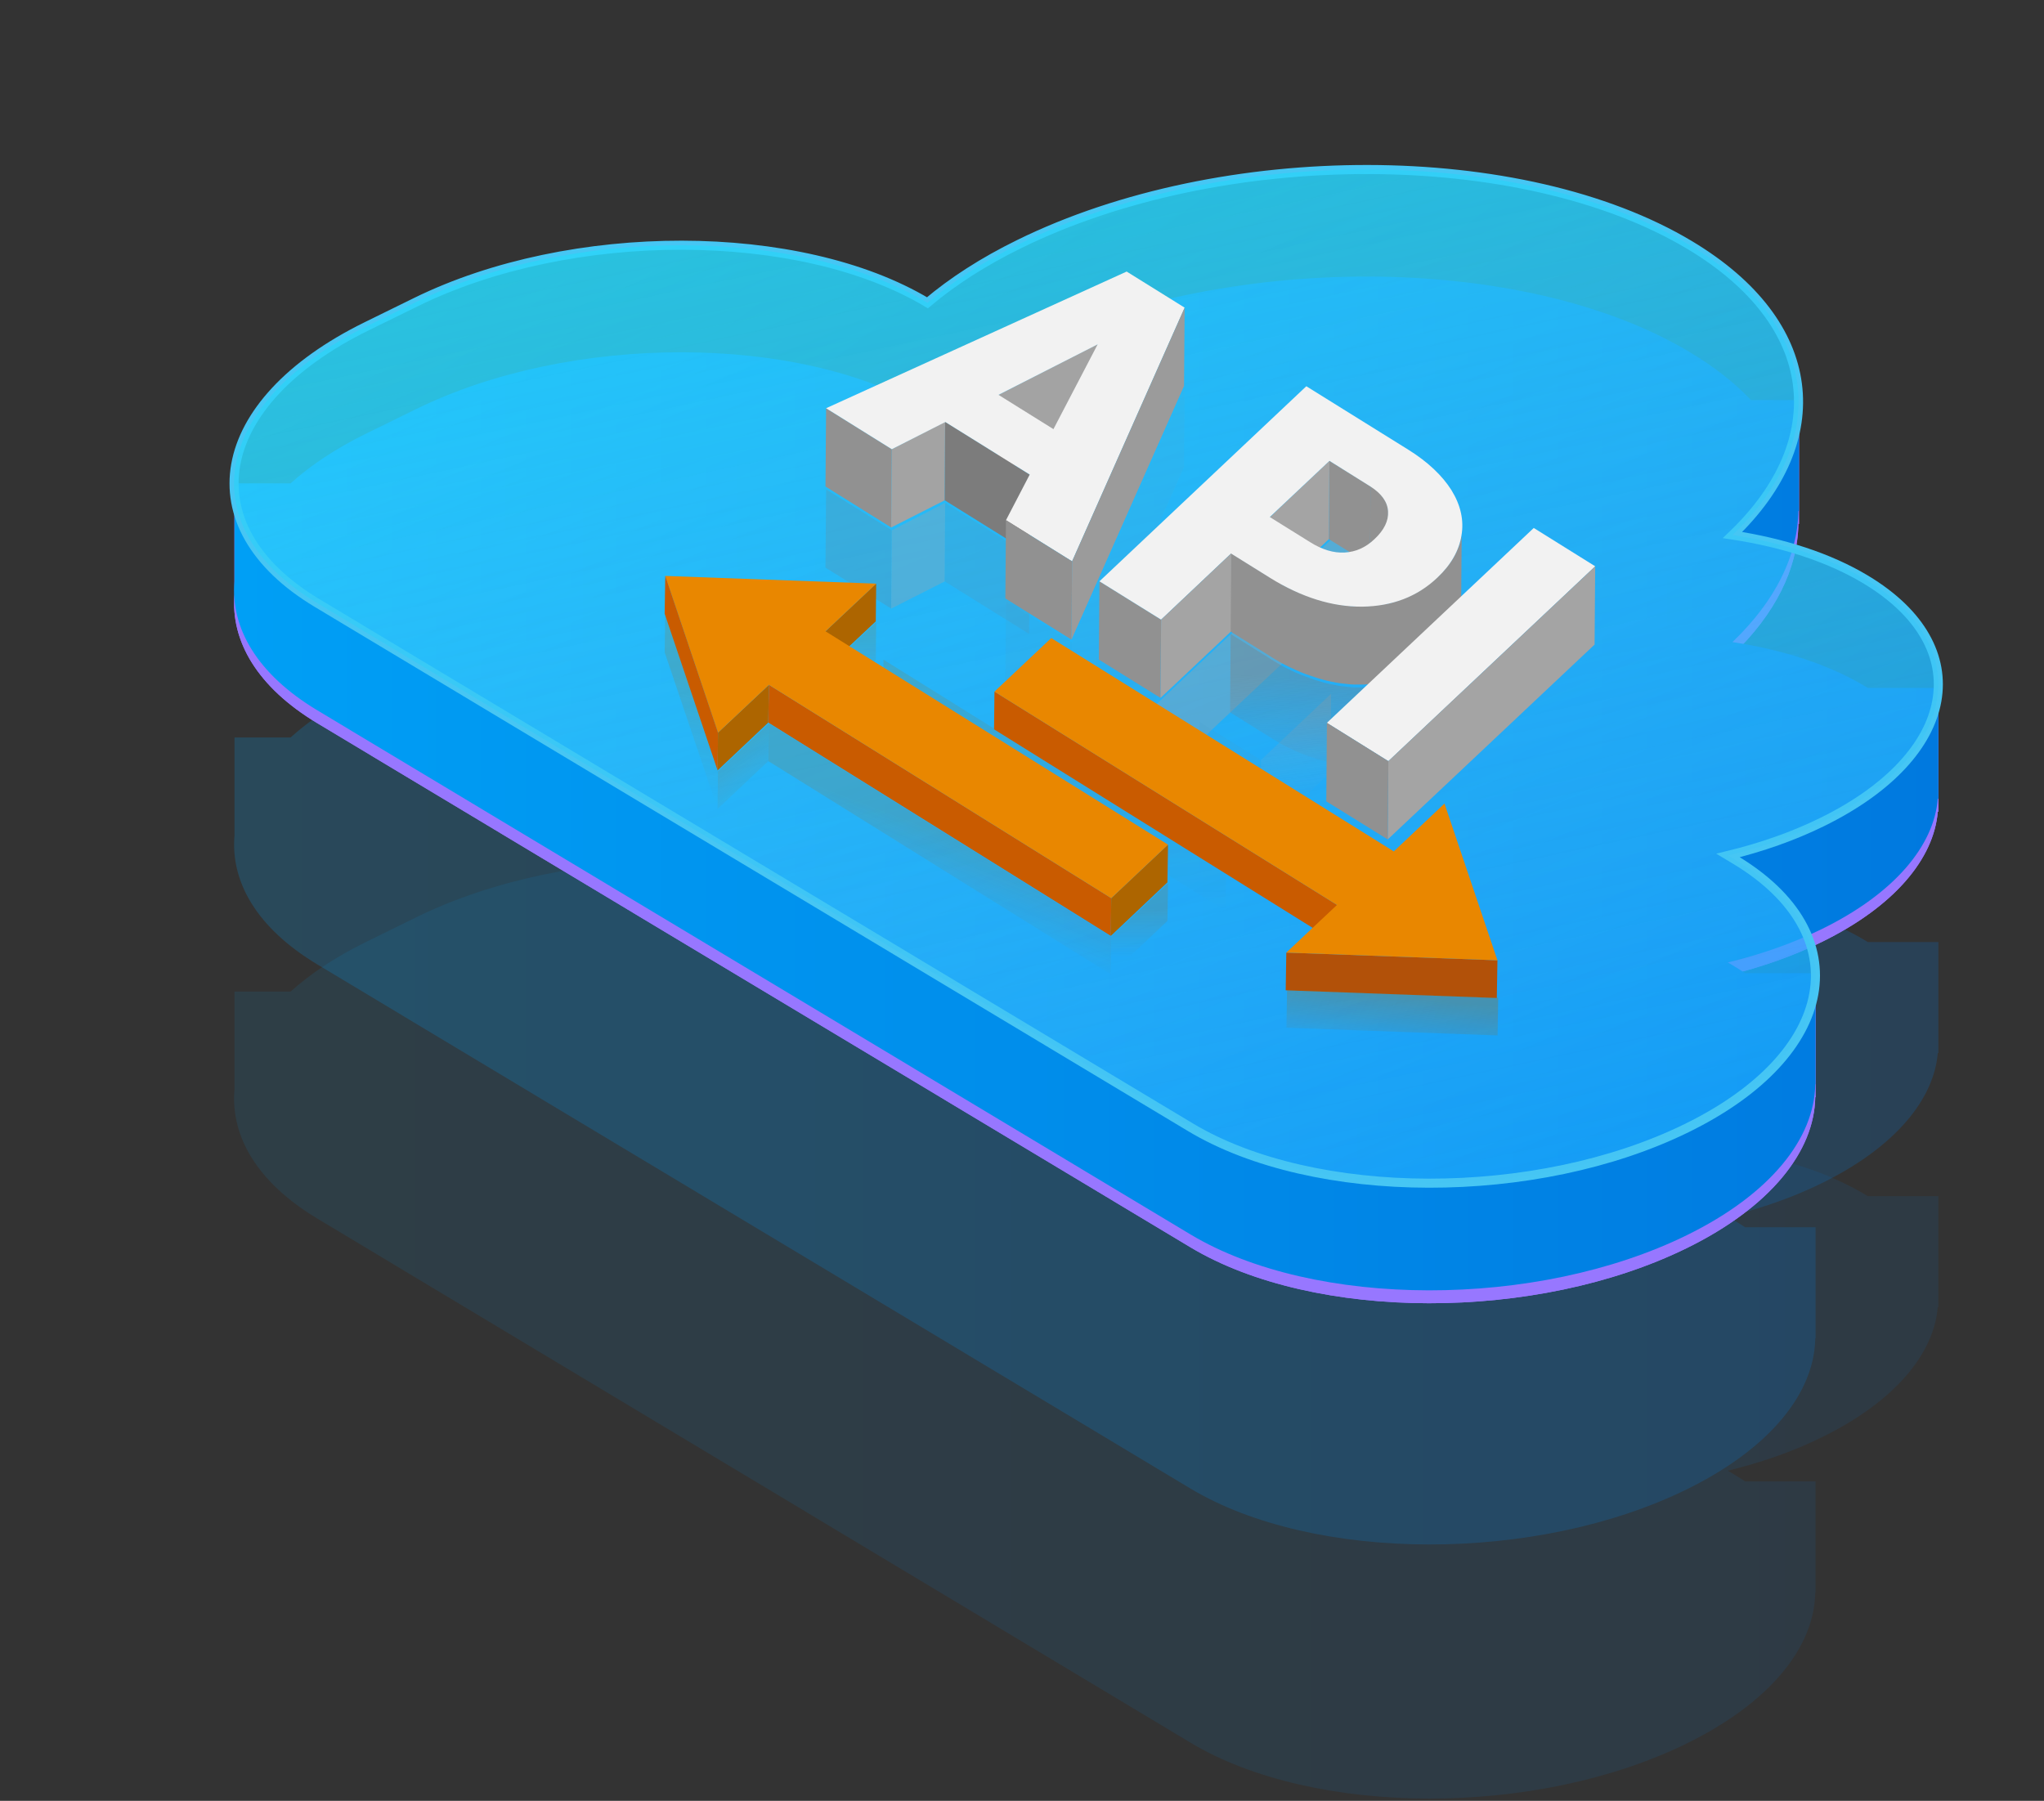 <svg width="143" height="126" viewBox="0 0 143 126" fill="none" xmlns="http://www.w3.org/2000/svg">
<rect x="0" y="0" width="143" height="126" fill="#333333" stroke="none"/>
<path opacity="0.65" d="M121.381 60.147L120.895 59.856C123.234 59.286 125.463 58.509 127.489 57.51C136.992 52.838 138.346 45.244 130.523 40.545C127.962 39.004 124.727 37.969 121.207 37.435C128.128 30.806 127.385 22.65 118.223 17.152C106.519 10.127 85.515 10.093 71.306 17.076C68.772 18.318 66.634 19.706 64.885 21.185C55.951 15.833 39.937 15.812 29.102 21.136L25.638 22.837C14.795 28.168 13.248 36.831 22.181 42.19L45.893 56.427L59.693 64.708L83.279 78.868C91.942 84.067 107.498 84.095 118.014 78.924C128.545 73.759 130.044 65.346 121.381 60.147Z" fill="url(#paint0_linear)"/>
<path d="M135.625 83.694H130.669C130.62 83.659 130.572 83.631 130.516 83.596C127.955 82.055 124.72 81.021 121.201 80.487C124.213 77.606 125.768 74.434 125.817 71.317H125.858V63.55H122.499C121.367 62.356 119.944 61.231 118.223 60.204C106.52 53.179 85.515 53.144 71.306 60.127C68.772 61.37 66.634 62.758 64.885 64.237C55.951 58.885 39.937 58.864 29.102 64.188L25.638 65.889C23.5 66.937 21.73 68.117 20.328 69.38H16.406V76.231C16.121 79.508 18.003 82.736 22.181 85.249L45.893 99.485L59.693 107.766L83.28 121.927C91.943 127.126 107.498 127.154 118.015 121.982C123.88 119.102 126.941 115.208 126.997 111.425H127.018V103.65H122.089C121.86 103.497 121.617 103.345 121.367 103.192L120.881 102.901C123.221 102.331 125.449 101.554 127.476 100.554C132.55 98.062 135.299 94.73 135.569 91.454H135.611V83.694H135.625Z" fill="url(#paint1_linear)" fill-opacity="0.1"/>
<path d="M135.625 65.912H130.669C130.62 65.878 130.572 65.85 130.516 65.815C127.955 64.274 124.72 63.24 121.201 62.705C124.213 59.825 125.768 56.653 125.817 53.536H125.858V45.768H122.499C121.367 44.574 119.944 43.45 118.223 42.422C106.52 35.398 85.515 35.363 71.306 42.346C68.772 43.589 66.634 44.977 64.885 46.456C55.951 41.104 39.937 41.083 29.102 46.407L25.638 48.108C23.5 49.156 21.73 50.336 20.328 51.599H16.406V58.45C16.121 61.727 18.003 64.954 22.181 67.467L45.893 81.704L59.693 89.985L83.28 104.146C91.943 109.345 107.498 109.373 118.015 104.201C123.88 101.321 126.941 97.426 126.997 93.643H127.018V85.869H122.089C121.86 85.716 121.617 85.564 121.367 85.411L120.881 85.119C123.221 84.55 125.449 83.773 127.476 82.773C132.55 80.281 135.299 76.949 135.569 73.673H135.611V65.912H135.625Z" fill="url(#paint2_linear)" fill-opacity="0.2"/>
<path d="M135.625 49.035H130.669C130.62 49 130.572 48.972 130.516 48.938C127.955 47.397 124.72 46.362 121.201 45.828C124.213 42.947 125.768 39.775 125.817 36.658H125.858V28.891H122.499C121.367 27.697 119.944 26.572 118.223 25.545C106.52 18.52 85.515 18.486 71.306 25.469C68.772 26.711 66.634 28.099 64.885 29.578C55.951 24.226 39.937 24.205 29.102 29.529L25.638 31.23C23.5 32.278 21.73 33.458 20.328 34.722H16.406V41.573C16.121 44.849 18.003 48.077 22.181 50.59L45.893 64.827L59.693 73.108L83.28 87.268C91.943 92.467 107.498 92.495 118.015 87.324C123.88 84.443 126.941 80.549 126.997 76.766H127.018V68.992H122.089C121.86 68.839 121.617 68.686 121.367 68.533L120.881 68.242C123.221 67.673 125.449 66.895 127.476 65.896C132.55 63.404 135.299 60.072 135.569 56.795H135.611V49.035H135.625Z" fill="#9777FF"/>
<path d="M135.625 49.035H130.669C130.62 49 130.572 48.972 130.516 48.938C127.955 47.397 124.72 46.362 121.201 45.828C124.213 42.947 125.768 39.775 125.817 36.658H125.858V28.891H122.499C121.367 27.697 119.944 26.572 118.223 25.545C106.52 18.52 85.515 18.486 71.306 25.469C68.772 26.711 66.634 28.099 64.885 29.578C55.951 24.226 39.937 24.205 29.102 29.529L25.638 31.23C23.5 32.278 21.73 33.458 20.328 34.722H16.406V41.573C16.121 44.849 18.003 48.077 22.181 50.59L45.893 64.827L59.693 73.108L83.28 87.268C91.943 92.467 107.498 92.495 118.015 87.324C123.88 84.443 126.941 80.549 126.997 76.766H127.018V68.992H122.089C121.86 68.839 121.617 68.686 121.367 68.533L120.881 68.242C123.221 67.673 125.449 66.895 127.476 65.896C132.55 63.404 135.299 60.072 135.569 56.795H135.611V49.035H135.625Z" fill="#9777FF"/>
<path d="M135.625 48.132H130.669C130.62 48.097 130.572 48.07 130.516 48.035C127.955 46.494 124.72 45.46 121.201 44.925C124.213 42.044 125.768 38.872 125.817 35.755H125.858V27.988H122.499C121.367 26.794 119.944 25.67 118.223 24.642C106.52 17.617 85.515 17.583 71.306 24.566C68.772 25.808 66.634 27.197 64.885 28.675C55.951 23.323 39.937 23.303 29.102 28.627L25.638 30.327C23.5 31.375 21.73 32.556 20.328 33.819H16.406V40.67C16.121 43.946 18.003 47.174 22.181 49.687L45.893 63.924L59.693 72.205L83.28 86.365C91.943 91.565 107.498 91.592 118.015 86.421C123.88 83.54 126.941 79.646 126.997 75.863H127.018V68.089H122.089C121.86 67.936 121.617 67.783 121.367 67.63L120.881 67.339C123.221 66.77 125.449 65.992 127.476 64.993C132.55 62.501 135.299 59.169 135.569 55.893H135.611V48.132H135.625Z" fill="url(#paint3_linear)"/>
<path d="M121.381 60.147L120.895 59.856C123.234 59.286 125.463 58.509 127.489 57.51C136.992 52.838 138.346 45.244 130.523 40.545C127.962 39.004 124.727 37.969 121.207 37.435C128.128 30.806 127.385 22.65 118.223 17.152C106.519 10.127 85.515 10.093 71.306 17.076C68.772 18.318 66.634 19.706 64.885 21.185C55.951 15.833 39.937 15.812 29.102 21.136L25.638 22.837C14.795 28.168 13.248 36.831 22.181 42.19L45.893 56.427L59.693 64.708L83.279 78.868C91.942 84.067 107.498 84.095 118.014 78.924C128.545 73.759 130.044 65.346 121.381 60.147Z" fill="url(#paint4_linear)" fill-opacity="0.73" stroke="#46C6F4" stroke-width="0.635" stroke-miterlimit="10"/>
<path d="M121.381 60.147L120.895 59.856C123.234 59.286 125.463 58.509 127.489 57.51C136.992 52.838 138.346 45.244 130.523 40.545C127.962 39.004 124.727 37.969 121.207 37.435C128.128 30.806 127.385 22.65 118.223 17.152C106.519 10.127 85.515 10.093 71.306 17.076C68.772 18.318 66.634 19.706 64.885 21.185C55.951 15.833 39.937 15.812 29.102 21.136L25.638 22.837C14.795 28.168 13.248 36.831 22.181 42.19L45.893 56.427L59.693 64.708L83.279 78.868C91.942 84.067 107.498 84.095 118.014 78.924C128.545 73.759 130.044 65.346 121.381 60.147Z" fill="url(#paint5_linear)" fill-opacity="0.66"/>
<g clip-path="url(#clip0)">
<g opacity="0.38">
<g opacity="0.99">
<path opacity="0.56" d="M62.391 37.105L62.349 42.582L57.752 39.716L57.794 34.239L62.391 37.105Z" fill="#7C7C7C"/>
</g>
<path opacity="0.86" d="M66.123 35.189L66.094 40.68L62.349 42.581L62.391 37.105L66.123 35.189Z" fill="#A3A3A3"/>
<path opacity="0.38" d="M72.04 38.878L71.997 44.355L66.095 40.68L66.123 35.189L72.04 38.878Z" fill="#7C7C7C"/>
<g opacity="0.38">
<path opacity="0.38" d="M75.004 44.951L74.962 50.428L70.336 47.548L70.379 42.071L75.004 44.951Z" fill="#7C7C7C"/>
</g>
<g opacity="0.38">
<path opacity="0.38" d="M82.879 27.201L82.837 32.678L74.962 50.428L75.004 44.951L82.879 27.201Z" fill="#9B9B9B"/>
</g>
<path d="M95.38 35.636L95.337 41.113L80.865 54.749L80.907 49.272L95.38 35.636Z" fill="#A4A4A4"/>
<g opacity="0.38">
<path opacity="0.38" d="M80.908 48.626L80.865 54.103L76.566 51.435L76.609 45.944L80.908 48.626Z" fill="#7C7C7C"/>
</g>
<g opacity="0.38">
<path opacity="0.38" d="M88.215 53.181L88.172 58.657L83.859 55.976L83.901 50.499L88.215 53.181Z" fill="#7C7C7C"/>
</g>
<path opacity="0.7" d="M93.124 48.541L93.081 54.032L88.172 58.657L88.214 53.181L93.124 48.541Z" fill="url(#paint6_linear)"/>
</g>
<path d="M76.793 24.08L76.75 29.571L69.812 33.104L69.855 27.627L76.793 24.08Z" fill="#A3A3A3"/>
<path d="M62.391 31.429L62.349 36.906L57.752 34.04L57.794 28.563L62.391 31.429Z" fill="#919191"/>
<path d="M66.122 29.514L66.094 35.005L62.348 36.906L62.391 31.429L66.122 29.514Z" fill="#A3A3A3"/>
<path d="M72.04 33.203L71.997 38.68L66.095 35.005L66.123 29.514L72.04 33.203Z" fill="#7C7C7C"/>
<path d="M82.88 21.526L75.005 39.276L70.38 36.395L72.04 33.203L66.137 29.528L62.392 31.43L57.794 28.563L78.822 19L82.88 21.526ZM69.855 27.627L73.7 30.025L76.793 24.094L69.855 27.627Z" fill="#F2F2F2"/>
<path d="M75.004 39.276L74.962 44.752L70.336 41.872L70.379 36.395L75.004 39.276Z" fill="#919191"/>
<path d="M82.879 21.526L82.837 27.003L74.962 44.752L75.004 39.276L82.879 21.526Z" fill="#9B9B9B"/>
<path d="M109.284 40.964L109.241 46.441C109.241 46.498 109.241 46.555 109.241 46.611L109.284 41.135C109.284 41.078 109.284 41.021 109.284 40.964Z" fill="#8C8C8C"/>
<path d="M109.284 41.135L109.241 46.612C109.227 46.768 109.213 46.938 109.185 47.094L109.227 41.617C109.256 41.447 109.27 41.291 109.284 41.135Z" fill="#919191"/>
<path d="M95.889 34.033L95.847 39.51L92.966 37.722L93.009 32.245L95.889 34.033Z" fill="#919191"/>
<path d="M97.109 35.906L97.067 41.383C97.067 41.34 97.067 41.298 97.067 41.241C97.024 40.574 96.613 40.007 95.847 39.51L95.889 34.033C96.655 34.53 97.067 35.097 97.109 35.764C97.109 35.807 97.109 35.864 97.109 35.906Z" fill="#919191"/>
<path d="M97.109 35.906L97.067 41.383C97.067 41.34 97.067 41.298 97.067 41.241C97.024 40.574 96.613 40.007 95.847 39.51L95.889 34.033C96.655 34.53 97.067 35.097 97.109 35.764C97.109 35.807 97.109 35.864 97.109 35.906Z" fill="#919191"/>
<path d="M93.009 32.245L92.966 37.722L88.795 41.667L88.838 36.19L93.009 32.245Z" fill="#A4A4A4"/>
<path d="M102.161 43.213C102.175 43.128 102.203 43.043 102.218 42.943L102.26 37.467C102.246 37.552 102.232 37.651 102.203 37.736C102.203 37.764 102.189 37.779 102.189 37.807C102.161 37.892 102.147 37.977 102.118 38.062C102.09 38.162 102.061 38.247 102.019 38.332C102.005 38.346 102.005 38.375 101.99 38.389C101.948 38.474 101.92 38.573 101.877 38.658C101.863 38.673 101.863 38.687 101.849 38.701C101.806 38.786 101.763 38.871 101.721 38.956C101.721 38.971 101.707 38.971 101.707 38.985C101.65 39.07 101.607 39.155 101.551 39.24C101.536 39.254 101.522 39.283 101.508 39.297C101.451 39.382 101.395 39.467 101.324 39.552C101.309 39.566 101.309 39.566 101.295 39.581C101.238 39.666 101.168 39.737 101.111 39.822C101.097 39.836 101.082 39.85 101.068 39.864C100.997 39.95 100.926 40.035 100.841 40.106C100.827 40.12 100.813 40.134 100.799 40.162C100.714 40.248 100.643 40.333 100.543 40.404C100.458 40.489 100.373 40.56 100.288 40.631C100.259 40.659 100.231 40.673 100.203 40.702C100.146 40.744 100.089 40.801 100.018 40.843C99.976 40.872 99.947 40.9 99.905 40.929C99.848 40.971 99.791 41.014 99.734 41.056C99.692 41.085 99.649 41.113 99.621 41.141C99.564 41.184 99.507 41.212 99.451 41.255C99.408 41.283 99.366 41.312 99.323 41.34C99.266 41.368 99.21 41.411 99.153 41.439C99.11 41.468 99.068 41.482 99.025 41.51C98.968 41.539 98.912 41.567 98.855 41.596C98.812 41.624 98.77 41.638 98.713 41.666C98.656 41.695 98.599 41.723 98.543 41.752C98.5 41.766 98.457 41.794 98.401 41.808C98.344 41.837 98.273 41.865 98.216 41.879C98.174 41.893 98.145 41.908 98.103 41.922C98.032 41.95 97.961 41.978 97.89 42.007C97.862 42.021 97.833 42.035 97.805 42.035C97.706 42.064 97.592 42.106 97.493 42.135C97.478 42.135 97.464 42.149 97.45 42.149C97.365 42.177 97.266 42.191 97.166 42.22C97.138 42.22 97.11 42.234 97.081 42.234C96.996 42.248 96.925 42.262 96.84 42.276C96.812 42.276 96.769 42.291 96.741 42.291C96.641 42.305 96.542 42.319 96.443 42.333C96.428 42.333 96.414 42.333 96.414 42.333C96.301 42.347 96.201 42.362 96.088 42.376C96.003 42.39 95.904 42.39 95.818 42.39C95.776 42.39 95.733 42.39 95.691 42.404C95.549 42.404 95.421 42.418 95.279 42.418C95.152 42.418 95.024 42.418 94.896 42.418C94.868 42.418 94.825 42.418 94.797 42.418C94.698 42.418 94.612 42.404 94.513 42.404C94.471 42.404 94.414 42.39 94.371 42.39C94.286 42.39 94.215 42.376 94.13 42.362C94.073 42.362 94.016 42.347 93.974 42.347C93.903 42.333 93.818 42.333 93.747 42.319C93.69 42.305 93.633 42.305 93.577 42.291C93.506 42.276 93.435 42.262 93.378 42.248C93.208 42.22 93.052 42.177 92.881 42.149C92.853 42.135 92.825 42.135 92.782 42.12C92.64 42.092 92.498 42.05 92.371 42.007C92.328 41.993 92.271 41.978 92.229 41.964C92.073 41.922 91.917 41.865 91.76 41.808C91.746 41.808 91.732 41.794 91.718 41.794C91.548 41.737 91.377 41.666 91.207 41.61C91.165 41.596 91.122 41.567 91.065 41.553C90.938 41.496 90.796 41.439 90.654 41.383C90.611 41.368 90.569 41.354 90.54 41.326C90.37 41.255 90.2 41.17 90.029 41.085C89.987 41.071 89.959 41.042 89.916 41.028C89.774 40.957 89.646 40.886 89.504 40.801C89.462 40.773 89.405 40.744 89.363 40.716C89.192 40.616 89.022 40.517 88.852 40.404L86.099 38.687L86.057 44.164L88.809 45.88C88.98 45.994 89.15 46.093 89.32 46.193C89.363 46.221 89.419 46.249 89.462 46.278C89.604 46.349 89.731 46.434 89.873 46.505C89.916 46.519 89.944 46.547 89.987 46.562C90.157 46.647 90.327 46.732 90.498 46.803C90.54 46.817 90.583 46.831 90.611 46.859C90.753 46.916 90.881 46.973 91.008 47.03C91.051 47.044 91.094 47.072 91.15 47.087C91.321 47.157 91.491 47.214 91.661 47.271C91.675 47.271 91.689 47.285 91.704 47.285C91.86 47.342 92.016 47.384 92.172 47.441C92.215 47.455 92.271 47.47 92.314 47.484C92.456 47.526 92.598 47.555 92.725 47.597C92.754 47.611 92.782 47.611 92.825 47.626C92.995 47.668 93.151 47.697 93.321 47.725C93.335 47.725 93.35 47.725 93.364 47.739C93.421 47.753 93.477 47.753 93.534 47.767C93.591 47.782 93.648 47.782 93.704 47.796C93.775 47.81 93.86 47.81 93.931 47.824C93.988 47.824 94.045 47.839 94.087 47.839C94.172 47.853 94.243 47.853 94.329 47.867C94.371 47.867 94.428 47.881 94.471 47.881C94.57 47.881 94.655 47.895 94.754 47.895C94.783 47.895 94.825 47.895 94.854 47.895C94.981 47.895 95.109 47.895 95.237 47.895C95.379 47.895 95.506 47.895 95.648 47.881C95.691 47.881 95.733 47.881 95.776 47.867C95.861 47.867 95.96 47.853 96.045 47.853C96.06 47.853 96.074 47.853 96.088 47.853C96.187 47.839 96.272 47.839 96.372 47.824C96.386 47.824 96.4 47.824 96.4 47.824C96.499 47.81 96.599 47.796 96.698 47.782C96.727 47.782 96.769 47.767 96.797 47.767C96.883 47.753 96.954 47.739 97.039 47.725C97.067 47.725 97.095 47.711 97.124 47.711C97.138 47.711 97.152 47.711 97.166 47.697C97.251 47.682 97.322 47.654 97.408 47.64C97.422 47.64 97.436 47.626 97.45 47.626C97.549 47.597 97.663 47.569 97.762 47.526C97.791 47.512 97.819 47.498 97.862 47.498C97.933 47.47 98.004 47.441 98.074 47.427C98.117 47.413 98.145 47.399 98.188 47.384C98.231 47.37 98.259 47.356 98.301 47.342C98.33 47.328 98.358 47.313 98.387 47.313C98.429 47.299 98.486 47.271 98.528 47.257C98.585 47.228 98.642 47.2 98.699 47.172C98.741 47.143 98.784 47.129 98.841 47.101C98.897 47.072 98.954 47.044 99.011 47.016C99.053 46.987 99.096 46.973 99.139 46.945C99.195 46.916 99.252 46.874 99.309 46.845C99.351 46.817 99.394 46.788 99.436 46.76C99.493 46.732 99.55 46.689 99.593 46.647C99.635 46.618 99.678 46.59 99.706 46.562C99.763 46.519 99.82 46.476 99.876 46.434C99.919 46.405 99.947 46.377 99.99 46.349C100.047 46.306 100.103 46.249 100.174 46.207C100.203 46.178 100.231 46.164 100.259 46.136C100.345 46.065 100.43 45.98 100.515 45.909C100.6 45.824 100.685 45.739 100.77 45.668C100.784 45.653 100.799 45.639 100.813 45.611C100.884 45.526 100.969 45.455 101.04 45.37C101.054 45.355 101.068 45.341 101.082 45.327C101.153 45.256 101.21 45.171 101.267 45.086C101.281 45.072 101.281 45.072 101.295 45.057C101.352 44.972 101.423 44.887 101.48 44.802C101.494 44.788 101.508 44.76 101.522 44.745C101.579 44.66 101.636 44.575 101.678 44.49C101.678 44.476 101.693 44.476 101.693 44.462C101.735 44.376 101.778 44.291 101.82 44.206C101.834 44.192 101.834 44.178 101.849 44.164C101.891 44.078 101.934 43.993 101.962 43.894C101.976 43.88 101.976 43.851 101.99 43.837C102.019 43.752 102.061 43.653 102.09 43.568C102.118 43.483 102.147 43.397 102.161 43.312C102.147 43.255 102.147 43.227 102.161 43.213Z" fill="#919191"/>
<path d="M81.232 43.355L81.19 48.832L76.876 46.15L76.919 40.673L81.232 43.355Z" fill="#919191"/>
<path d="M102.246 37.467C102.075 38.531 101.508 39.524 100.557 40.418C99.153 41.752 97.393 42.419 95.293 42.447C93.193 42.461 91.065 41.794 88.88 40.446L86.127 38.73L81.232 43.355L76.919 40.673L91.391 27.024L98.528 31.465C99.89 32.316 100.898 33.267 101.55 34.303C102.189 35.339 102.43 36.403 102.246 37.467ZM94.073 38.659C94.853 38.616 95.549 38.304 96.159 37.722C96.84 37.084 97.152 36.431 97.109 35.778C97.067 35.111 96.655 34.544 95.889 34.047L93.009 32.245L88.837 36.176L91.661 37.935C92.498 38.46 93.293 38.701 94.073 38.659Z" fill="#F2F2F2"/>
<path d="M86.142 38.715L86.099 44.206L81.19 48.832L81.233 43.355L86.142 38.715Z" fill="#A4A4A4"/>
<path opacity="0.38" d="M102.161 48.889C102.175 48.804 102.203 48.718 102.218 48.619L102.26 43.142C102.246 43.227 102.232 43.327 102.203 43.412C102.203 43.44 102.189 43.455 102.189 43.483C102.161 43.568 102.147 43.653 102.118 43.738C102.09 43.838 102.061 43.923 102.019 44.008C102.005 44.022 102.005 44.05 101.99 44.065C101.948 44.15 101.92 44.249 101.877 44.334C101.863 44.348 101.863 44.363 101.849 44.377C101.806 44.462 101.763 44.547 101.721 44.632C101.721 44.646 101.707 44.646 101.707 44.66C101.65 44.746 101.607 44.831 101.551 44.916C101.536 44.93 101.522 44.959 101.508 44.973C101.451 45.058 101.395 45.143 101.324 45.228C101.309 45.242 101.309 45.242 101.295 45.256C101.238 45.342 101.168 45.413 101.111 45.498C101.097 45.512 101.082 45.526 101.068 45.54C100.997 45.625 100.926 45.711 100.841 45.781C100.827 45.796 100.813 45.81 100.799 45.838C100.714 45.923 100.643 46.008 100.543 46.079C100.458 46.164 100.373 46.236 100.288 46.306C100.259 46.335 100.231 46.349 100.203 46.377C100.146 46.42 100.089 46.477 100.018 46.519C99.976 46.548 99.947 46.576 99.905 46.604C99.848 46.647 99.791 46.69 99.734 46.732C99.692 46.76 99.649 46.789 99.621 46.817C99.564 46.86 99.507 46.888 99.451 46.931C99.408 46.959 99.366 46.987 99.323 47.016C99.266 47.044 99.21 47.087 99.153 47.115C99.11 47.144 99.068 47.158 99.025 47.186C98.968 47.215 98.912 47.243 98.855 47.271C98.812 47.3 98.77 47.314 98.713 47.342C98.656 47.371 98.599 47.399 98.543 47.427C98.5 47.441 98.457 47.47 98.401 47.484C98.344 47.512 98.273 47.541 98.216 47.555C98.174 47.569 98.145 47.583 98.103 47.598C98.032 47.626 97.961 47.654 97.89 47.683C97.862 47.697 97.833 47.711 97.805 47.711C97.706 47.739 97.592 47.782 97.493 47.81C97.478 47.81 97.464 47.825 97.45 47.825C97.365 47.853 97.266 47.867 97.166 47.895C97.138 47.895 97.11 47.91 97.081 47.91C96.996 47.924 96.925 47.938 96.84 47.952C96.812 47.952 96.769 47.967 96.741 47.967C96.641 47.981 96.542 47.995 96.443 48.009C96.428 48.009 96.414 48.009 96.414 48.009C96.301 48.023 96.201 48.037 96.088 48.052C96.003 48.066 95.904 48.066 95.818 48.066C95.776 48.066 95.733 48.066 95.691 48.08C95.549 48.08 95.421 48.094 95.279 48.094C95.152 48.094 95.024 48.094 94.896 48.094C94.868 48.094 94.825 48.094 94.797 48.094C94.698 48.094 94.612 48.08 94.513 48.08C94.471 48.08 94.414 48.066 94.371 48.066C94.286 48.066 94.215 48.052 94.13 48.037C94.073 48.037 94.016 48.023 93.974 48.023C93.903 48.009 93.818 48.009 93.747 47.995C93.69 47.981 93.633 47.981 93.577 47.967C93.506 47.952 93.435 47.938 93.378 47.924C93.208 47.895 93.052 47.853 92.881 47.825C92.853 47.81 92.825 47.81 92.782 47.796C92.64 47.768 92.498 47.725 92.371 47.683C92.328 47.669 92.271 47.654 92.229 47.64C92.073 47.598 91.917 47.541 91.76 47.484C91.746 47.484 91.732 47.47 91.718 47.47C91.548 47.413 91.377 47.342 91.207 47.285C91.165 47.271 91.122 47.243 91.065 47.229C90.938 47.172 90.796 47.115 90.654 47.058C90.611 47.044 90.569 47.03 90.54 47.002C90.37 46.931 90.2 46.846 90.029 46.76C89.987 46.746 89.959 46.718 89.916 46.704C89.774 46.633 89.646 46.562 89.504 46.477C89.462 46.448 89.405 46.42 89.363 46.392C89.192 46.292 89.022 46.193 88.852 46.079L86.099 44.363L86.057 49.839L88.809 51.556C88.98 51.67 89.15 51.769 89.32 51.868C89.363 51.897 89.419 51.925 89.462 51.953C89.604 52.024 89.731 52.11 89.873 52.181C89.916 52.195 89.944 52.223 89.987 52.237C90.157 52.322 90.327 52.407 90.498 52.478C90.54 52.493 90.583 52.507 90.611 52.535C90.753 52.592 90.881 52.649 91.008 52.706C91.051 52.72 91.094 52.748 91.15 52.762C91.321 52.833 91.491 52.89 91.661 52.947C91.675 52.947 91.689 52.961 91.704 52.961C91.86 53.018 92.016 53.06 92.172 53.117C92.215 53.131 92.271 53.145 92.314 53.16C92.456 53.202 92.598 53.23 92.725 53.273C92.754 53.287 92.782 53.287 92.825 53.301C92.995 53.344 93.151 53.372 93.321 53.401C93.335 53.401 93.35 53.401 93.364 53.415C93.421 53.429 93.477 53.429 93.534 53.443C93.591 53.458 93.648 53.458 93.704 53.472C93.775 53.486 93.86 53.486 93.931 53.5C93.988 53.5 94.045 53.514 94.087 53.514C94.172 53.528 94.243 53.528 94.329 53.543C94.371 53.543 94.428 53.557 94.471 53.557C94.57 53.557 94.655 53.571 94.754 53.571C94.783 53.571 94.825 53.571 94.854 53.571C94.981 53.571 95.109 53.571 95.237 53.571C95.379 53.571 95.506 53.571 95.648 53.557C95.691 53.557 95.733 53.557 95.776 53.543C95.861 53.543 95.96 53.528 96.045 53.528C96.06 53.528 96.074 53.528 96.088 53.528C96.187 53.514 96.272 53.514 96.372 53.5C96.386 53.5 96.4 53.5 96.4 53.5C96.499 53.486 96.599 53.472 96.698 53.458C96.727 53.458 96.769 53.443 96.797 53.443C96.883 53.429 96.954 53.415 97.039 53.401C97.067 53.401 97.095 53.386 97.124 53.386C97.138 53.386 97.152 53.386 97.166 53.372C97.251 53.358 97.322 53.33 97.408 53.316C97.422 53.316 97.436 53.301 97.45 53.301C97.549 53.273 97.663 53.245 97.762 53.202C97.791 53.188 97.819 53.174 97.862 53.174C97.933 53.145 98.004 53.117 98.074 53.103C98.117 53.089 98.145 53.074 98.188 53.06C98.231 53.046 98.259 53.032 98.301 53.018C98.33 53.003 98.358 52.989 98.387 52.989C98.429 52.975 98.486 52.947 98.528 52.932C98.585 52.904 98.642 52.876 98.699 52.847C98.741 52.819 98.784 52.805 98.841 52.776C98.897 52.748 98.954 52.72 99.011 52.691C99.053 52.663 99.096 52.649 99.139 52.62C99.195 52.592 99.252 52.549 99.309 52.521C99.351 52.493 99.394 52.464 99.436 52.436C99.493 52.407 99.55 52.365 99.593 52.322C99.635 52.294 99.678 52.266 99.706 52.237C99.763 52.195 99.82 52.152 99.876 52.11C99.919 52.081 99.947 52.053 99.99 52.024C100.047 51.982 100.103 51.925 100.174 51.883C100.203 51.854 100.231 51.84 100.259 51.812C100.345 51.741 100.43 51.656 100.515 51.585C100.6 51.499 100.685 51.414 100.77 51.343C100.784 51.329 100.799 51.315 100.813 51.287C100.884 51.202 100.969 51.13 101.04 51.045C101.054 51.031 101.068 51.017 101.082 51.003C101.153 50.932 101.21 50.847 101.267 50.762C101.281 50.748 101.281 50.748 101.295 50.733C101.352 50.648 101.423 50.563 101.48 50.478C101.494 50.464 101.508 50.435 101.522 50.421C101.579 50.336 101.636 50.251 101.678 50.166C101.678 50.151 101.693 50.151 101.693 50.137C101.735 50.052 101.778 49.967 101.82 49.882C101.834 49.868 101.834 49.854 101.849 49.839C101.891 49.754 101.934 49.669 101.962 49.57C101.976 49.556 101.976 49.527 101.99 49.513C102.019 49.428 102.061 49.329 102.09 49.243C102.118 49.158 102.147 49.073 102.161 48.988C102.147 48.931 102.147 48.903 102.161 48.889Z" fill="url(#paint7_linear)"/>
<g opacity="0.93">
<path opacity="0.18" d="M61.299 43.532L61.27 46.171L57.709 49.52L57.752 46.866L61.299 43.532Z" fill="url(#paint8_linear)"/>
<path opacity="0.18" d="M50.232 53.961L50.203 56.6L46.5 45.632L46.543 42.993L50.232 53.961Z" fill="url(#paint9_linear)"/>
<path opacity="0.18" d="M53.793 50.612L53.75 53.251L50.203 56.6L50.231 53.961L53.793 50.612Z" fill="url(#paint10_linear)"/>
<path opacity="0.18" d="M85.774 61.083L85.732 63.722L61.781 48.796L61.81 46.157L85.774 61.083Z" fill="url(#paint11_linear)"/>
<path opacity="0.18" d="M77.744 65.539L77.716 68.178L53.751 53.251L53.794 50.612L77.744 65.539Z" fill="url(#paint12_linear)"/>
<path opacity="0.18" d="M81.716 61.793L81.674 64.432L77.715 68.178L77.744 65.539L81.716 61.793Z" fill="url(#paint13_linear)"/>
</g>
<path d="M61.299 40.837L61.27 43.476L57.709 46.824L57.752 44.171L61.299 40.837Z" fill="#AD6500"/>
<path d="M53.793 47.916L53.75 50.556L50.203 53.904L50.231 51.265L53.793 47.916Z" fill="#AD6500"/>
<path d="M77.744 62.843L77.716 65.482L53.751 50.556L53.794 47.916L77.744 62.843Z" fill="#C95B00"/>
<path d="M81.716 59.097L81.674 61.736L77.715 65.482L77.744 62.843L81.716 59.097Z" fill="#AD6500"/>
<path d="M61.299 40.836L57.752 44.171L81.716 59.097L77.743 62.843L53.793 47.916L50.231 51.265L46.542 40.297L61.299 40.836Z" fill="#E98700"/>
<path d="M50.232 51.265L50.203 53.904L46.5 42.936L46.543 40.297L50.232 51.265Z" fill="#C95B00"/>
</g>
<path d="M93.538 63.316L93.496 65.955L69.545 51.029L69.574 48.389L93.538 63.316Z" fill="#C95B00"/>
<path d="M104.762 67.189L104.719 69.828L89.949 69.289L89.991 66.65L104.762 67.189Z" fill="#B25109"/>
<path d="M101.058 56.222L104.762 67.19L89.991 66.651L93.538 63.316L69.574 48.39L73.547 44.644L97.511 59.571L101.058 56.222Z" fill="#E98700"/>
<path opacity="0.28" d="M104.815 69.808L104.772 72.447L90.002 71.908L90.044 69.269L104.815 69.808Z" fill="url(#paint14_linear)"/>
<path d="M111.602 39.622L97.13 53.257L92.831 50.576L107.303 36.94L111.602 39.622Z" fill="#F2F2F2"/>
<path d="M111.602 39.622L111.559 45.099L97.087 58.734L97.129 53.257L111.602 39.622Z" fill="#A4A4A4"/>
<path d="M97.13 53.257L97.087 58.734L92.788 56.067L92.831 50.576L97.13 53.257Z" fill="#919191"/>
<defs>
<linearGradient id="paint0_linear" x1="44.635" y1="-5.579" x2="110.039" y2="83.765" gradientUnits="userSpaceOnUse">
<stop stop-color="#00C2FA"/>
<stop offset="1" stop-color="#008BC1"/>
</linearGradient>
<linearGradient id="paint1_linear" x1="16.386" y1="90.373" x2="135.627" y2="90.373" gradientUnits="userSpaceOnUse">
<stop stop-color="#009FF5"/>
<stop offset="1" stop-color="#0079DF"/>
</linearGradient>
<linearGradient id="paint2_linear" x1="16.386" y1="72.591" x2="135.627" y2="72.591" gradientUnits="userSpaceOnUse">
<stop stop-color="#009FF5"/>
<stop offset="1" stop-color="#0079DF"/>
</linearGradient>
<linearGradient id="paint3_linear" x1="16.386" y1="54.811" x2="135.627" y2="54.811" gradientUnits="userSpaceOnUse">
<stop stop-color="#009FF5"/>
<stop offset="1" stop-color="#0079DF"/>
</linearGradient>
<linearGradient id="paint4_linear" x1="61.34" y1="5.842" x2="96.433" y2="89.88" gradientUnits="userSpaceOnUse">
<stop stop-color="#7CE2FF" stop-opacity="0.54"/>
<stop offset="1" stop-color="#1AA7FD"/>
</linearGradient>
<linearGradient id="paint5_linear" x1="61.34" y1="5.842" x2="80.14" y2="93.759" gradientUnits="userSpaceOnUse">
<stop stop-color="#00F0FF" stop-opacity="0.54"/>
<stop offset="1" stop-color="#1AA7FD" stop-opacity="0"/>
</linearGradient>
<linearGradient id="paint6_linear" x1="90.648" y1="49.252" x2="91.471" y2="56.227" gradientUnits="userSpaceOnUse">
<stop stop-color="#A4A4A4"/>
<stop offset="1" stop-color="#A4A4A4" stop-opacity="0"/>
</linearGradient>
<linearGradient id="paint7_linear" x1="94.158" y1="47.627" x2="93.723" y2="54.668" gradientUnits="userSpaceOnUse">
<stop stop-color="#7E7E7E"/>
<stop offset="1" stop-color="#7E7E7E" stop-opacity="0"/>
</linearGradient>
<linearGradient id="paint8_linear" x1="59.504" y1="43.532" x2="59.504" y2="49.52" gradientUnits="userSpaceOnUse">
<stop stop-color="#AD6500"/>
<stop offset="1" stop-color="#AD6500" stop-opacity="0"/>
</linearGradient>
<linearGradient id="paint9_linear" x1="48.366" y1="47.592" x2="46.5" y2="55.297" gradientUnits="userSpaceOnUse">
<stop stop-color="#AD6500"/>
<stop offset="1" stop-color="#AD6500" stop-opacity="0"/>
</linearGradient>
<linearGradient id="paint10_linear" x1="51.998" y1="51.976" x2="54.272" y2="55.364" gradientUnits="userSpaceOnUse">
<stop stop-color="#AD6500"/>
<stop offset="1" stop-color="#AD6500" stop-opacity="0"/>
</linearGradient>
<linearGradient id="paint11_linear" x1="73.778" y1="46.157" x2="73.778" y2="63.722" gradientUnits="userSpaceOnUse">
<stop stop-color="#AD6500"/>
<stop offset="1" stop-color="#AD6500" stop-opacity="0"/>
</linearGradient>
<linearGradient id="paint12_linear" x1="67.226" y1="58.818" x2="65.299" y2="63.8" gradientUnits="userSpaceOnUse">
<stop stop-color="#AD6500"/>
<stop offset="1" stop-color="#AD6500" stop-opacity="0"/>
</linearGradient>
<linearGradient id="paint13_linear" x1="79.716" y1="63.6" x2="79.716" y2="66.988" gradientUnits="userSpaceOnUse">
<stop stop-color="#AD6500"/>
<stop offset="1" stop-color="#AD6500" stop-opacity="0"/>
</linearGradient>
<linearGradient id="paint14_linear" x1="97.894" y1="69.647" x2="97.408" y2="73.899" gradientUnits="userSpaceOnUse">
<stop stop-color="#AD6500"/>
<stop offset="1" stop-color="#AD6500" stop-opacity="0"/>
</linearGradient>
<clipPath id="clip0">
<rect width="62.785" height="49.178" fill="white" transform="translate(46.5 19)"/>
</clipPath>
</defs>
</svg>
